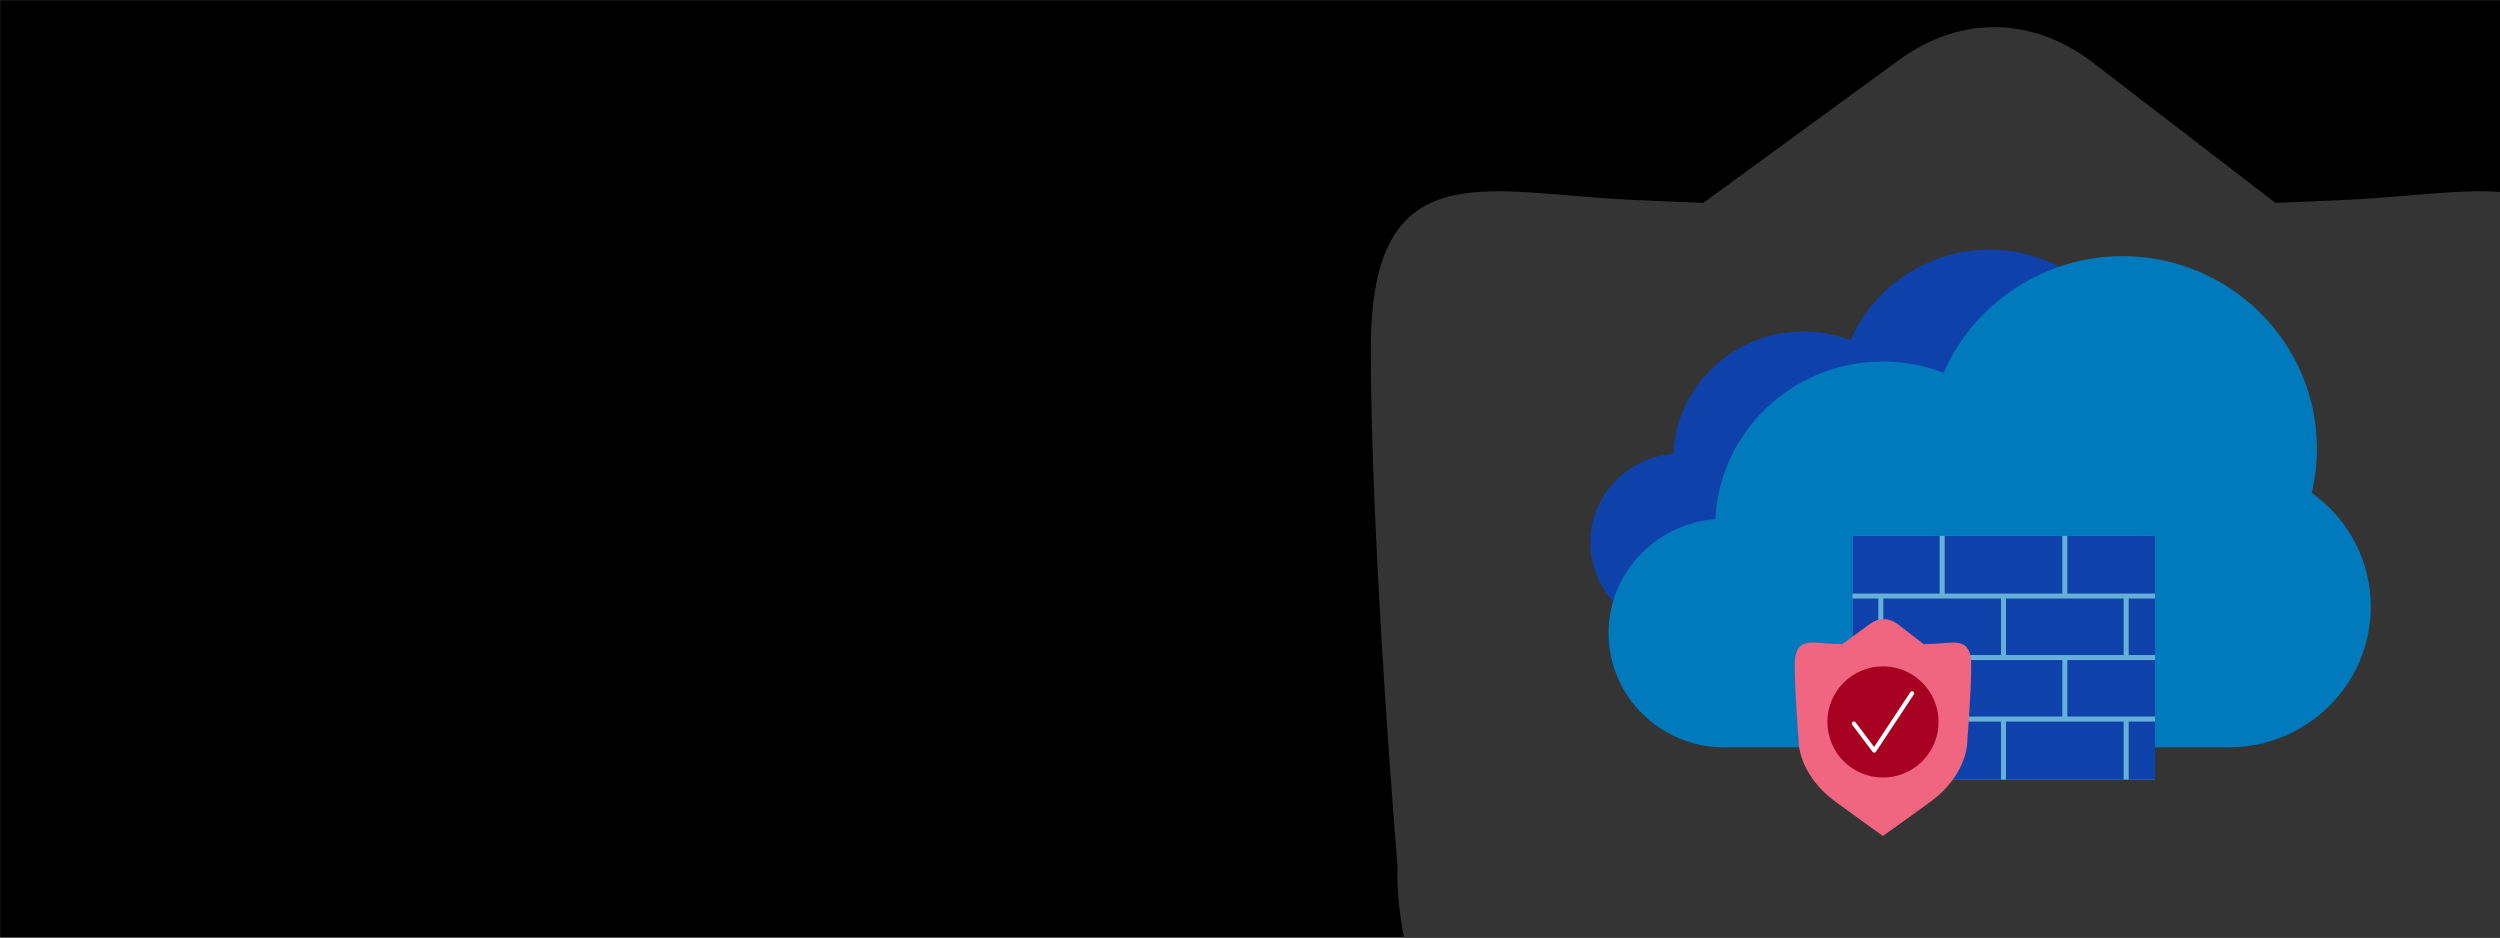 <svg viewBox="0 0 1600 600" xmlns:xlink="http://www.w3.org/1999/xlink" xmlns="http://www.w3.org/2000/svg"><rect x="0" y="0" width="1600" height="600" fill="#808080" stroke="none"/><defs><style>.cls-1{clip-path:url(#clippath);}.cls-2{fill:none;}.cls-2,.cls-3,.cls-4,.cls-5,.cls-6,.cls-7,.cls-8,.cls-9,.cls-10{stroke-width:0px;}.cls-11{clip-path:url(#clippath-1);}.cls-4{fill:#343434;}.cls-5{fill:#0e41aa;}.cls-6{fill:#a70020;}.cls-7{fill:#fff;}.cls-8{fill:#f06680;}.cls-9{fill:#66afd7;}.cls-10{fill:#007abc;}</style><clipPath id="clippath"><rect height="598.575" width="1779.015" y=".098" x="-1837.9" class="cls-2"></rect></clipPath><clipPath id="clippath-1"><rect height="598.198" width="1493.038" y="1.802" x="107.419" class="cls-2"></rect></clipPath></defs><g id="bg"><rect height="600" width="1600" y=".098" x=".068" class="cls-3"></rect></g><g id="XC_WAAP"><g class="cls-1"><path d="M-122.514,135.497c-19.103.95-38.176,1.754-57.153,2.452l-.086-.212-136.612-104.986c-45.118-34.673-99.45-35.492-145.081-2.189l-147.134,107.387c-18.977-.698-38.05-1.502-57.153-2.452-107.978-5.37-192.198-36.001-192.198,112.003s20.021,388.01,20.021,388.01c0,0-12.012,180.004,196.202,332.008,179.095,130.745,246.895,178.069,246.895,178.069h0s69.181-47.324,248.276-178.069C61.676,815.514,49.664,635.51,49.664,635.51c0,0,20.021-240.006,20.021-388.01,0-148.004-84.22-117.373-192.198-112.003" class="cls-4"></path></g><g class="cls-11"><path d="M1504.881,127.744c-16.301.811-32.577,1.497-48.771,2.092l-.073-.181-116.577-89.589c-38.501-29.588-84.865-30.287-123.804-1.868l-125.556,91.638c-16.194-.595-32.47-1.282-48.771-2.092-92.142-4.582-164.011-30.721-164.011,95.577s17.085,331.105,17.085,331.105c0,0-10.251,153.605,167.428,283.317,152.829,111.57,210.686,151.954,210.686,151.954h0s59.035-40.383,211.864-151.954c177.678-129.712,167.428-283.317,167.428-283.317,0,0,17.085-204.807,17.085-331.105,0-126.298-71.869-100.159-164.011-95.577" class="cls-4"></path><g id="cloud"><g id="Isolation_Mode"><path d="M1367.212,277.364c1.717-7.212,2.592-14.593,2.592-21.982,0-52.717-43.35-95.596-96.631-95.596-38.578,0-73.748,23.135-88.855,57.994-9.661-3.745-19.828-5.639-30.28-5.639-44.528,0-81.003,34.774-83.14,78.318-29.615,2.197-53.054,26.788-53.054,56.597,0,31.307,25.744,56.782,57.379,56.782h250.759c38.915,0,70.575-31.324,70.575-69.826,0-22.555-10.915-43.51-29.346-56.647Z" class="cls-5"></path></g></g><g id="cloud-2"><g id="Isolation_Mode-2"><path d="M1479.5,315.379c2.212-9.291,3.339-18.798,3.339-28.316,0-67.907-55.841-123.14-124.474-123.14-49.694,0-94.998,29.801-114.457,74.704-12.445-4.824-25.541-7.263-39.005-7.263-57.359,0-104.342,44.794-107.096,100.884-38.149,2.829-68.34,34.506-68.34,72.904,0,40.328,33.162,73.143,73.912,73.143h323.012c50.128,0,90.911-40.349,90.911-89.946,0-29.053-14.06-56.047-37.802-72.969Z" class="cls-10"></path></g></g><rect height="156.09" width="193.593" y="342.921" x="1185.604" class="cls-9"></rect><rect height="36.151" width="75.292" y="383.067" x="1283.845" class="cls-5"></rect><rect height="36.151" width="75.281" y="383.067" x="1205.345" class="cls-5"></rect><rect height="36.153" width="75.288" y="422.438" x="1244.597" class="cls-5"></rect><rect height="36.928" width="75.288" y="342.921" x="1244.597" class="cls-5"></rect><rect height="37.201" width="75.292" y="461.81" x="1283.845" class="cls-5"></rect><rect height="36.153" width="55.774" y="422.438" x="1185.604" class="cls-5"></rect><rect height="36.151" width="16.522" y="383.067" x="1185.604" class="cls-5"></rect><rect height="36.153" width="56.093" y="422.438" x="1323.104" class="cls-5"></rect><rect height="37.201" width="75.281" y="461.81" x="1205.345" class="cls-5"></rect><rect height="36.928" width="55.774" y="342.921" x="1185.604" class="cls-5"></rect><rect height="37.201" width="16.522" y="461.81" x="1185.604" class="cls-5"></rect><rect height="36.928" width="56.093" y="342.921" x="1323.104" class="cls-5"></rect><rect height="36.151" width="16.84" y="383.067" x="1362.356" class="cls-5"></rect><rect height="37.201" width="16.84" y="461.81" x="1362.356" class="cls-5"></rect><path d="M1238.17,411.992c-2.326.116-4.648.214-6.958.299l-.01-.026-16.633-12.782c-5.493-4.221-12.108-4.321-17.664-.266l-17.914,13.074c-2.31-.085-4.633-.183-6.958-.299-13.146-.654-23.4-4.383-23.4,13.636s2.438,47.24,2.438,47.24c0,0-1.463,21.916,23.888,40.422,21.805,15.918,30.06,21.68,30.06,21.68h0s8.423-5.762,30.228-21.68c25.35-18.507,23.888-40.422,23.888-40.422,0,0,2.438-29.221,2.438-47.24,0-18.02-10.254-14.29-23.4-13.636" class="cls-8"></path><circle r="35.571" cy="462.048" cx="1205.102" class="cls-6"></circle><path d="M1199.511,481.715c-.423,0-.821-.197-1.077-.537l-13.038-17.303c-.448-.595-.329-1.44.266-1.888.596-.442,1.441-.329,1.888.266l11.888,15.778,23.167-35.045c.409-.619,1.24-.798,1.865-.382.62.411.789,1.245.378,1.867l-24.214,36.638c-.241.366-.645.592-1.082.606h-.042Z" class="cls-7"></path></g></g></svg>